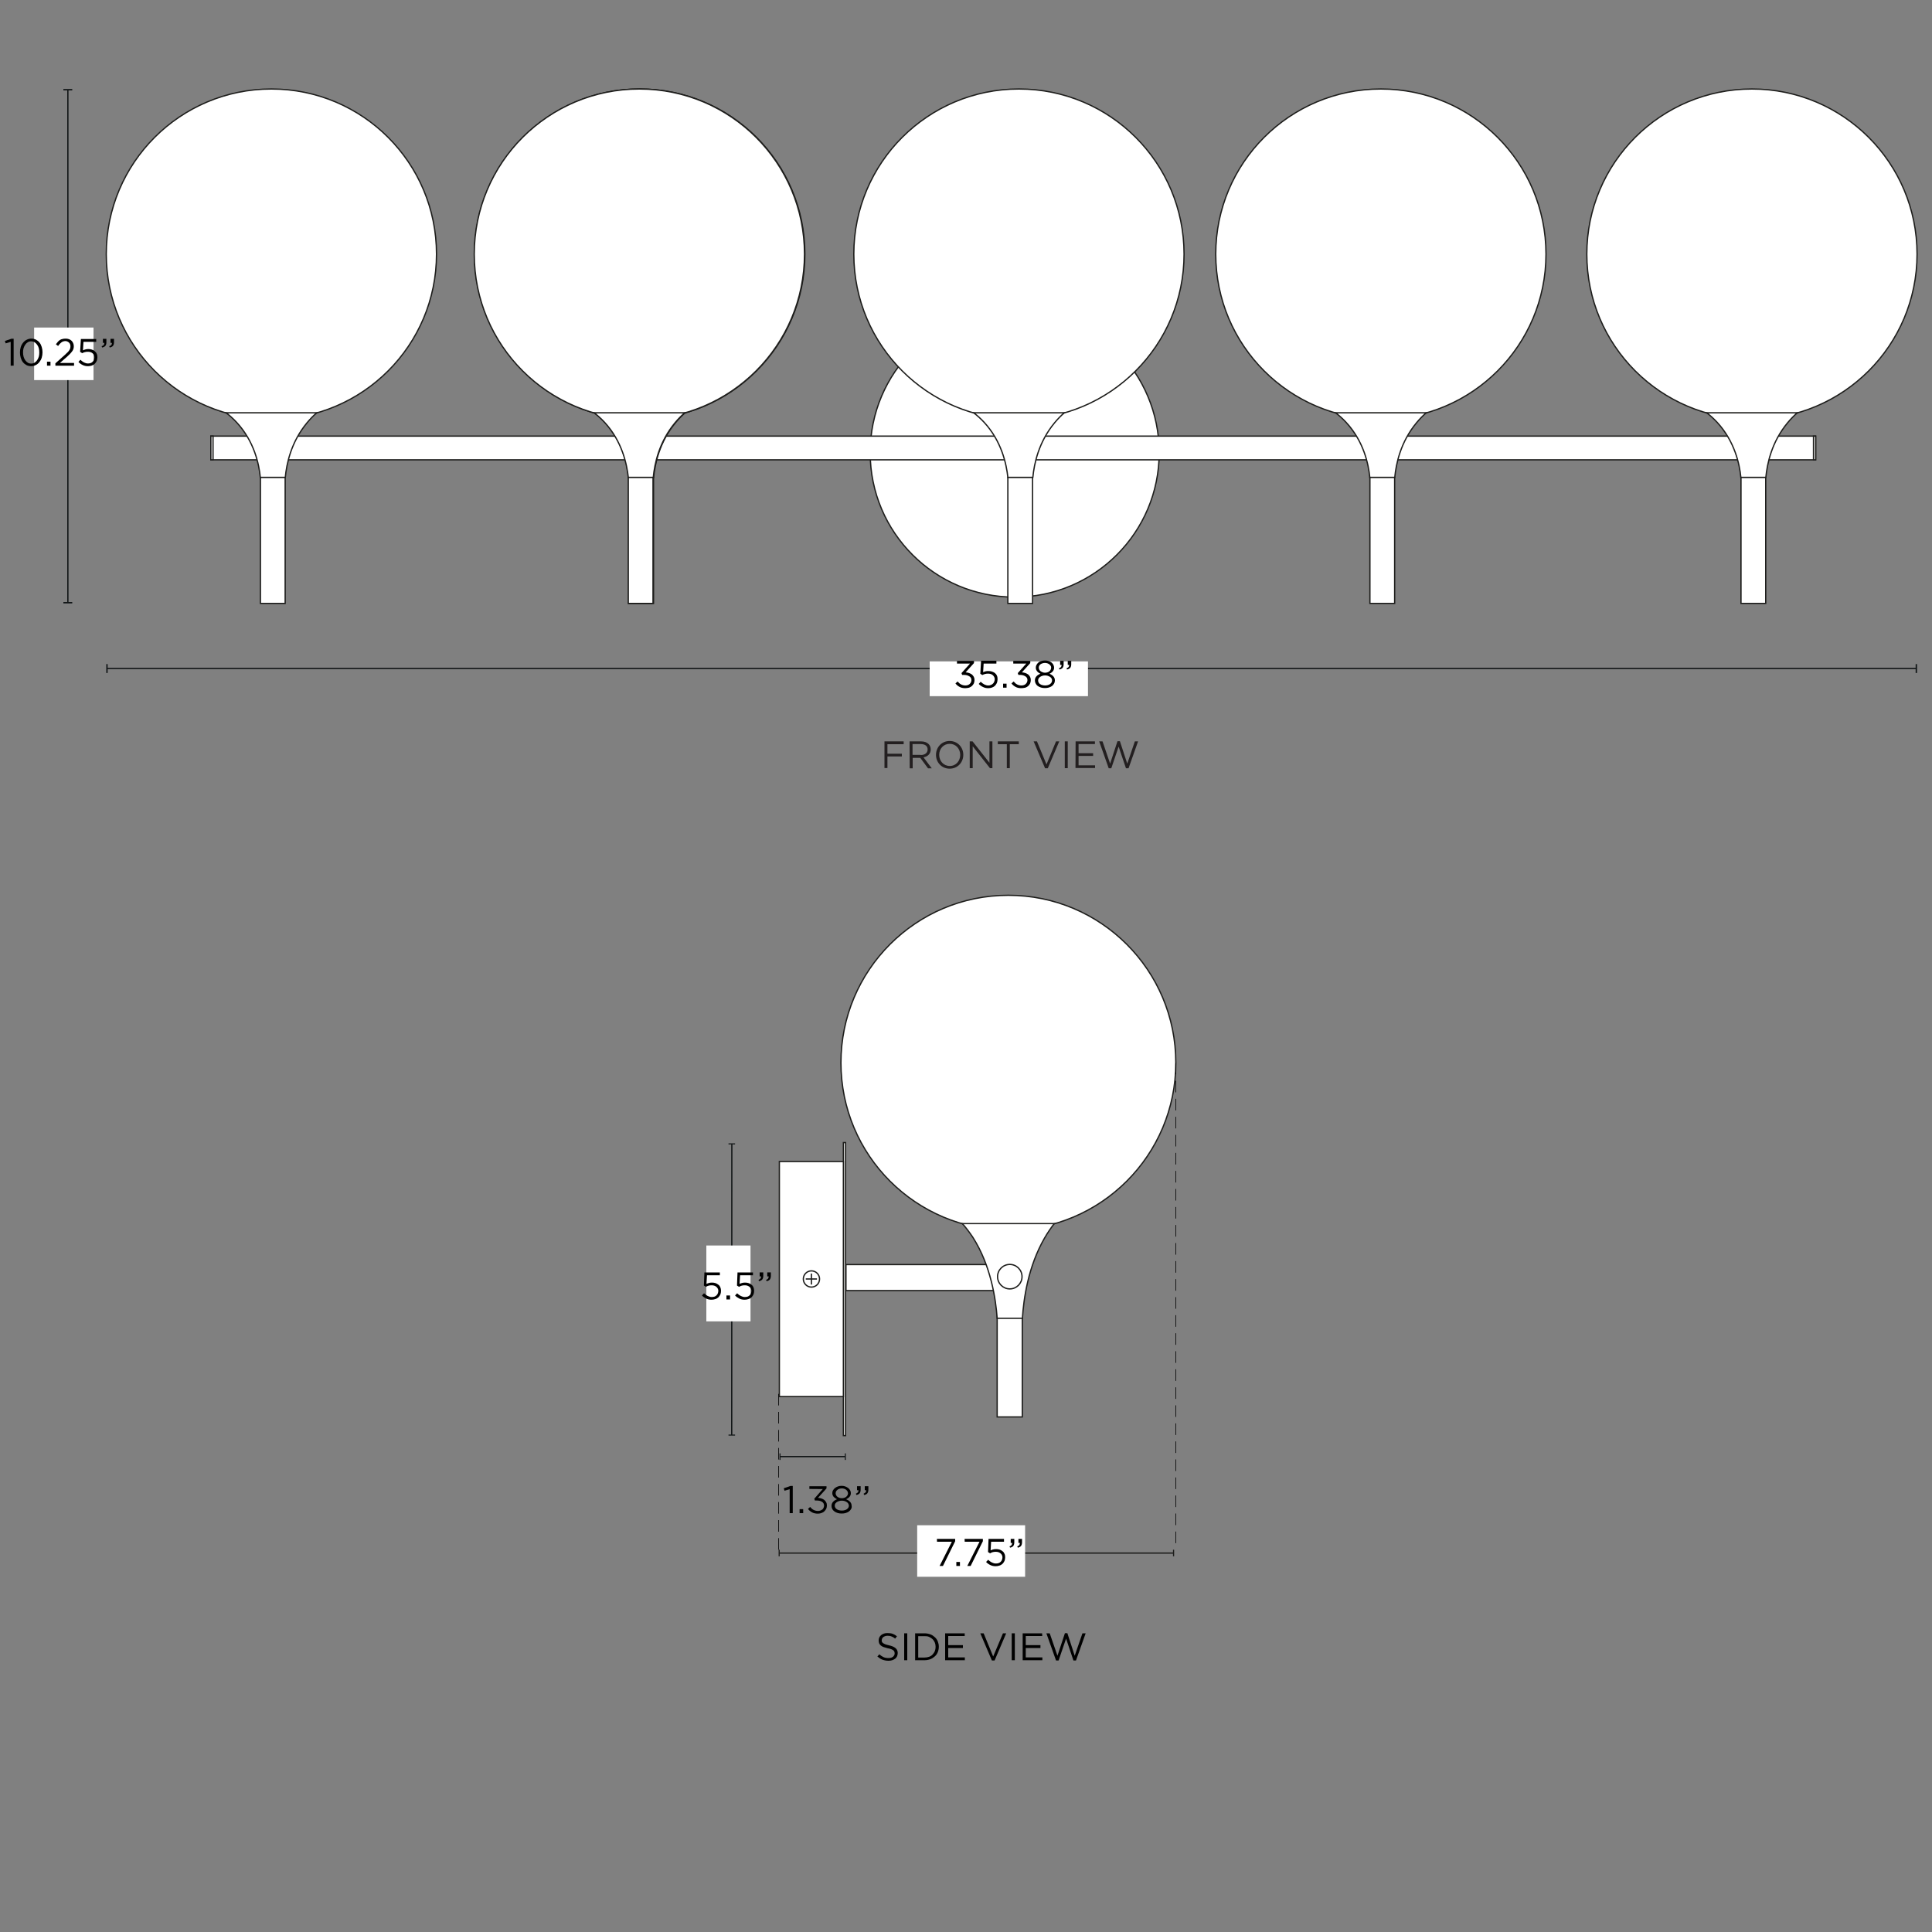 <svg xml:space="preserve" style="enable-background:new 0 0 1500 1500;" viewBox="0 0 1500 1500" height="1500px" width="1500px" y="0px" x="0px" xmlns:xlink="http://www.w3.org/1999/xlink" xmlns="http://www.w3.org/2000/svg" id="Capa_1" version="1.1">
<rect x="0" y="0" width="1500" height="1500" fill="#808080" stroke="none"/>
<style type="text/css">
	.st0{fill:#FFFFFF;stroke:#1D1D1B;stroke-miterlimit:10;}
	.st1{fill:none;stroke:#121617;stroke-miterlimit:10;}
	.st2{fill:#121617;}
	.st3{fill:#FFFFFF;}
	.st4{fill:none;}
	.st5{fill:#231F20;}
	.st6{fill:none;stroke:#1D1D1B;stroke-miterlimit:10;}
	.st7{fill:#1D1D1B;}
	.st8{fill:none;stroke:#000000;stroke-width:0.5;stroke-miterlimit:10;stroke-dasharray:9,5;}
</style>
<g>
	<circle r="112.2" cy="351.4" cx="787.8" class="st0"></circle>
	<g>
		<g>
			<rect height="18.4" width="1245.9" class="st0" y="338.6" x="163.7"></rect>
			<g>
				<rect height="18.4" width="1.7" class="st0" y="338.6" x="1408"></rect>
				<rect height="18.4" width="1.7" class="st0" y="338.6" x="163.7"></rect>
			</g>
		</g>
		<g>
			<circle r="128.2" cy="197.3" cx="1360.2" class="st0"></circle>
			<path d="M1351.6,370.6h19.4c1-10.4,4.4-27.4,17-42.5c2.4-2.9,4.9-5.4,7.4-7.6h-70.3c2.7,2.1,5.4,4.5,8.1,7.4
				C1346.9,342.8,1350.6,360.5,1351.6,370.6L1351.6,370.6z" class="st0"></path>
			<rect height="97.8" width="19.2" class="st0" y="370.7" x="1351.7"></rect>
		</g>
		<g>
			<circle r="128.2" cy="197.3" cx="1072.1" class="st0"></circle>
			<path d="M1063.5,370.6h19.4c1-10.4,4.4-27.4,17-42.5c2.4-2.9,4.9-5.4,7.4-7.6H1037c2.7,2.1,5.4,4.5,8.1,7.4
				C1058.9,342.8,1062.5,360.5,1063.5,370.6L1063.5,370.6z" class="st0"></path>
			<rect height="97.8" width="19.2" class="st0" y="370.7" x="1063.6"></rect>
		</g>
		<g>
			<circle r="128.2" cy="197.3" cx="791.1" class="st0"></circle>
			<path d="M782.5,370.6h19.4c1-10.4,4.4-27.4,17-42.5c2.4-2.9,4.9-5.4,7.4-7.6h-70.3c2.7,2.1,5.4,4.5,8.1,7.4
				C777.8,342.8,781.4,360.5,782.5,370.6L782.5,370.6z" class="st0"></path>
			<rect height="97.8" width="19.2" class="st0" y="370.7" x="782.5"></rect>
		</g>
		<g>
			<circle r="128.2" cy="197.3" cx="496.7" class="st0"></circle>
			<path d="M488.1,370.6h19.4c1-10.4,4.4-27.4,17-42.5c2.4-2.9,4.9-5.4,7.4-7.6h-70.3c2.7,2.1,5.4,4.5,8.1,7.4
				C483.5,342.8,487.1,360.5,488.1,370.6L488.1,370.6z" class="st0"></path>
			<rect height="97.8" width="19.2" class="st0" y="370.7" x="488.2"></rect>
		</g>
		<g>
			<circle r="128.2" cy="197.3" cx="210.7" class="st0"></circle>
			<path d="M202.1,370.6h19.4c1-10.4,4.4-27.4,17-42.5c2.4-2.9,4.9-5.4,7.4-7.6h-70.3c2.7,2.1,5.4,4.5,8.1,7.4
				C197.5,342.8,201.1,360.5,202.1,370.6L202.1,370.6z" class="st0"></path>
			<rect height="97.8" width="19.2" class="st0" y="370.7" x="202.2"></rect>
		</g>
	</g>
	<circle r="128.2" cy="197.3" cx="496.4" class="st0"></circle>
	<path d="M487.8,370.6h19.4c1-10.4,4.4-27.4,17-42.5c2.4-2.9,4.9-5.4,7.4-7.6h-70.3c2.7,2.1,5.4,4.5,8.1,7.4
		C483.1,342.8,486.7,360.5,487.8,370.6L487.8,370.6z" class="st0"></path>
	<rect height="97.8" width="19.2" class="st0" y="370.7" x="487.8"></rect>
</g>
<g>
	<line y2="69.6" x2="52.7" y1="467.9" x1="52.7" class="st1"></line>
	<rect height="1.1" width="6.9" class="st2" y="467.4" x="49.2"></rect>
	<rect height="1.1" width="6.9" class="st2" y="69.1" x="49.2"></rect>
</g>
<rect height="40.8" width="46.1" class="st3" y="254.3" x="26.5"></rect>
<g>
	<path d="M8.9,263h1.7v20.9H8.3v-18.5l-3.9,1.2l-0.6-1.9L8.9,263L8.9,263z"></path>
	<path d="M32.4,277.7c-0.4,1.3-1,2.4-1.8,3.4s-1.7,1.8-2.8,2.3c-1.1,0.6-2.3,0.9-3.6,0.9c-1.3,0-2.6-0.3-3.6-0.8
		c-1.1-0.6-2-1.3-2.8-2.3c-0.8-1-1.3-2.1-1.7-3.4c-0.4-1.3-0.6-2.7-0.6-4.1c0-1.5,0.2-2.9,0.6-4.2c0.4-1.3,1-2.4,1.8-3.4
		c0.8-1,1.7-1.8,2.8-2.3c1.1-0.6,2.3-0.9,3.6-0.9c1.3,0,2.5,0.3,3.6,0.8c1.1,0.6,2,1.3,2.8,2.3c0.8,1,1.3,2.1,1.7,3.4
		c0.4,1.3,0.6,2.7,0.6,4.1S32.8,276.4,32.4,277.7L32.4,277.7z M30.1,270.3c-0.3-1-0.7-1.9-1.3-2.7c-0.6-0.8-1.2-1.4-2-1.9
		s-1.7-0.7-2.6-0.7c-1,0-1.8,0.2-2.6,0.7c-0.8,0.5-1.4,1.1-2,1.9c-0.5,0.8-1,1.7-1.3,2.7c-0.3,1-0.4,2.1-0.4,3.3s0.1,2.2,0.4,3.3
		c0.3,1,0.7,2,1.3,2.8c0.6,0.8,1.2,1.4,2,1.9c0.8,0.5,1.7,0.7,2.6,0.7s1.8-0.2,2.6-0.7c0.8-0.5,1.4-1.1,2-1.9c0.5-0.8,1-1.7,1.3-2.7
		c0.3-1,0.4-2.1,0.4-3.3S30.4,271.4,30.1,270.3L30.1,270.3z"></path>
	<path d="M36.5,283.9v-3.1h2.7v3.1H36.5z"></path>
	<path d="M47.6,265.9c-0.8,0.6-1.7,1.5-2.5,2.7l-1.7-1.3c0.5-0.7,1-1.3,1.5-1.9c0.5-0.6,1-1,1.6-1.4c0.6-0.4,1.2-0.7,2-0.8
		c0.7-0.2,1.5-0.3,2.4-0.3c0.9,0,1.8,0.1,2.6,0.4c0.8,0.3,1.5,0.7,2,1.2s1,1.1,1.3,1.9c0.3,0.7,0.5,1.5,0.5,2.4
		c0,0.8-0.1,1.5-0.3,2.1c-0.2,0.6-0.5,1.3-1,1.9s-1,1.3-1.6,1.9c-0.7,0.7-1.4,1.4-2.3,2.2l-5.6,4.9h11v2.1H43v-1.8l7.5-6.7
		c0.8-0.7,1.5-1.4,2-1.9c0.6-0.6,1-1.1,1.3-1.6c0.3-0.5,0.6-1,0.7-1.5c0.1-0.5,0.2-1,0.2-1.5c0-0.6-0.1-1.2-0.3-1.7
		c-0.2-0.5-0.5-0.9-0.9-1.3c-0.4-0.3-0.8-0.6-1.3-0.8c-0.5-0.2-1-0.3-1.6-0.3C49.5,264.9,48.4,265.2,47.6,265.9L47.6,265.9z"></path>
	<path d="M62.8,263.2h11.9v2.2h-9.9l-0.4,6.6c0.6-0.3,1.2-0.5,1.9-0.7c0.6-0.2,1.4-0.3,2.2-0.3c1,0,1.9,0.1,2.8,0.4
		c0.9,0.3,1.6,0.7,2.3,1.3s1.2,1.2,1.5,2c0.4,0.8,0.5,1.7,0.5,2.7c0,1-0.2,2-0.5,2.8c-0.4,0.8-0.9,1.6-1.5,2.2
		c-0.6,0.6-1.4,1.1-2.3,1.4c-0.9,0.3-1.9,0.5-3,0.5c-1.5,0-2.9-0.3-4.1-0.9c-1.3-0.6-2.4-1.4-3.3-2.4l1.5-1.7
		c0.9,0.9,1.9,1.6,2.8,2.1c1,0.5,2,0.8,3.1,0.8c0.7,0,1.4-0.1,2-0.3c0.6-0.2,1.2-0.6,1.6-1s0.8-0.9,1-1.5c0.2-0.6,0.4-1.2,0.4-1.9
		c0-0.7-0.1-1.3-0.4-1.8c-0.2-0.5-0.6-1-1-1.4c-0.5-0.4-1-0.7-1.6-0.9c-0.6-0.2-1.3-0.3-2.1-0.3c-0.9,0-1.7,0.1-2.4,0.3
		c-0.7,0.2-1.4,0.5-2,0.8l-1.6-1L62.8,263.2L62.8,263.2z"></path>
	<path d="M80.6,267.8c0.3-0.4,0.4-0.9,0.4-1.6h-1.1v-3.1h2.7v2.7c0,1.2-0.3,2.1-0.8,2.7c-0.5,0.6-1.4,1.1-2.5,1.3l-0.4-1
		C79.7,268.6,80.2,268.3,80.6,267.8L80.6,267.8z M86.5,267.8c0.3-0.4,0.4-0.9,0.4-1.6h-1.1v-3.1h2.7v2.7c0,1.2-0.3,2.1-0.8,2.7
		c-0.5,0.6-1.4,1.1-2.5,1.3l-0.4-1C85.6,268.6,86.1,268.3,86.5,267.8L86.5,267.8z"></path>
</g>
<g>
	<g>
		<line y2="519" x2="1487.8" y1="519" x1="83.1" class="st1"></line>
		<rect height="6.9" width="1.1" class="st2" y="515.6" x="82.5"></rect>
		<rect height="6.9" width="1.1" class="st2" y="515.6" x="1487.3"></rect>
	</g>
</g>
<g>
	<path d="M686.7,575.6h14.9v2.2h-12.6v7.4h11.2v2.1h-11.2v9h-2.3V575.6z" class="st5"></path>
	<path d="M706.2,575.6h8.9c2.6,0,4.6,0.8,5.9,2.1c1,1,1.6,2.5,1.6,4.1v0.1c0,3.4-2.4,5.5-5.6,6.1l6.4,8.5h-2.9l-6-8.1
		h-5.9v8.1h-2.3L706.2,575.6L706.2,575.6z M714.9,586.2c3.1,0,5.3-1.6,5.3-4.3v-0.1c0-2.6-2-4.1-5.3-4.1h-6.4v8.4H714.9z" class="st5"></path>
	<path d="M726.7,586.1L726.7,586.1c0-5.8,4.3-10.8,10.6-10.8s10.6,5,10.6,10.7v0.1c0,5.7-4.3,10.7-10.6,10.7
		C731,596.8,726.7,591.8,726.7,586.1z M745.5,586.1L745.5,586.1c0-4.8-3.4-8.6-8.2-8.6c-4.7,0-8.1,3.8-8.1,8.5v0.1
		c0,4.7,3.4,8.6,8.2,8.6S745.5,590.8,745.5,586.1z" class="st5"></path>
	<path d="M752.9,575.6h2.2l13.1,16.6v-16.6h2.3v20.8h-1.9l-13.4-17v17h-2.3V575.6z" class="st5"></path>
	<path d="M781.7,577.8h-7v-2.2h16.3v2.2h-7v18.6h-2.3V577.8z" class="st5"></path>
	<path d="M802.5,575.6h2.6l7.4,17.9l7.4-17.9h2.5l-8.9,20.9h-2.1L802.5,575.6L802.5,575.6z" class="st5"></path>
	<path d="M826.7,575.6h2.3v20.8h-2.3V575.6z" class="st5"></path>
	<path d="M835.1,575.6h15v2.1h-12.7v7.1h11.3v2.1h-11.3v7.3h12.8v2.1h-15.2L835.1,575.6L835.1,575.6z" class="st5"></path>
	<path d="M853.4,575.6h2.6l5.9,17.3l5.7-17.4h1.9l5.7,17.4l5.9-17.3h2.5l-7.4,20.9h-2l-5.7-16.8l-5.7,16.8h-2
		L853.4,575.6L853.4,575.6z" class="st5"></path>
</g>
<rect height="27" width="122.9" class="st3" y="513.5" x="721.8"></rect>
<g>
	<path d="M749.5,534.3c-1.7,0-3.3-0.3-4.5-1c-1.3-0.7-2.4-1.6-3.2-2.7l1.7-1.5c0.8,1,1.7,1.8,2.7,2.3c1,0.5,2.1,0.8,3.4,0.8
		c0.6,0,1.2-0.1,1.8-0.3s1-0.5,1.4-0.8c0.4-0.4,0.7-0.8,1-1.3c0.2-0.5,0.4-1,0.4-1.7V528c0-0.7-0.1-1.2-0.4-1.7
		c-0.3-0.5-0.7-0.9-1.2-1.2c-0.5-0.3-1.1-0.6-1.8-0.8c-0.7-0.2-1.5-0.3-2.3-0.3H747l-0.5-1.4l6.6-7.4h-10.1v-2.1h13.2v1.7l-6.5,7.2
		c0.9,0.1,1.8,0.2,2.6,0.5c0.8,0.3,1.5,0.6,2.2,1.1c0.6,0.5,1.1,1.1,1.5,1.8c0.4,0.7,0.6,1.5,0.6,2.5v0.1c0,0.9-0.2,1.8-0.5,2.6
		c-0.4,0.8-0.9,1.4-1.5,2c-0.6,0.5-1.3,1-2.2,1.3C751.4,534.1,750.5,534.3,749.5,534.3z"></path>
	<path d="M767.3,534.3c-1.5,0-2.9-0.3-4.1-0.9c-1.3-0.6-2.4-1.4-3.3-2.4l1.5-1.7c0.9,0.9,1.9,1.6,2.8,2.1c1,0.5,2,0.8,3.1,0.8
		c0.7,0,1.4-0.1,2-0.4c0.6-0.2,1.2-0.6,1.6-1c0.4-0.4,0.8-0.9,1-1.5c0.2-0.6,0.4-1.2,0.4-1.8v-0.1c0-0.7-0.1-1.2-0.4-1.8
		c-0.3-0.5-0.6-1-1.1-1.4c-0.5-0.4-1-0.7-1.6-0.9c-0.6-0.2-1.3-0.3-2.1-0.3c-0.9,0-1.7,0.1-2.4,0.3c-0.7,0.2-1.4,0.5-2,0.8l-1.6-1
		l0.6-10.1h11.9v2.2h-9.9l-0.4,6.7c0.6-0.3,1.2-0.5,1.9-0.7s1.4-0.2,2.2-0.2c1,0,1.9,0.1,2.8,0.4c0.9,0.3,1.6,0.7,2.3,1.2
		c0.6,0.5,1.2,1.2,1.5,2c0.4,0.8,0.5,1.7,0.5,2.7v0.1c0,1-0.2,1.9-0.5,2.8c-0.4,0.8-0.9,1.6-1.5,2.2c-0.6,0.6-1.4,1.1-2.3,1.4
		C769.4,534.1,768.4,534.3,767.3,534.3z"></path>
	<path d="M778.8,530.8h2.7v3.1h-2.7V530.8z"></path>
	<path d="M793,534.3c-1.7,0-3.3-0.3-4.5-1c-1.3-0.7-2.4-1.6-3.2-2.7l1.7-1.5c0.8,1,1.7,1.8,2.7,2.3c1,0.5,2.1,0.8,3.4,0.8
		c0.6,0,1.2-0.1,1.8-0.3c0.6-0.2,1-0.5,1.4-0.8c0.4-0.4,0.7-0.8,1-1.3c0.2-0.5,0.4-1,0.4-1.7V528c0-0.7-0.1-1.2-0.4-1.7
		c-0.3-0.5-0.7-0.9-1.2-1.2c-0.5-0.3-1.1-0.6-1.8-0.8c-0.7-0.2-1.5-0.3-2.3-0.3h-1.3l-0.5-1.4l6.6-7.4h-10.1v-2.1h13.2v1.7l-6.5,7.2
		c0.9,0.1,1.8,0.2,2.6,0.5c0.8,0.3,1.5,0.6,2.2,1.1c0.6,0.5,1.1,1.1,1.5,1.8c0.4,0.7,0.6,1.5,0.6,2.5v0.1c0,0.9-0.2,1.8-0.5,2.6
		c-0.4,0.8-0.9,1.4-1.5,2c-0.6,0.5-1.3,1-2.2,1.3C794.9,534.1,794,534.3,793,534.3z"></path>
	<path d="M811.3,534.2c-1.1,0-2.1-0.1-3.1-0.4c-0.9-0.3-1.8-0.7-2.5-1.2c-0.7-0.5-1.2-1.1-1.6-1.9c-0.4-0.7-0.6-1.5-0.6-2.4v-0.1
		c0-1.2,0.4-2.3,1.2-3.1c0.8-0.9,1.8-1.5,3.1-2c-0.5-0.2-0.9-0.5-1.4-0.8c-0.4-0.3-0.8-0.7-1.1-1c-0.3-0.4-0.6-0.8-0.8-1.3
		c-0.2-0.5-0.3-1-0.3-1.6v-0.1c0-0.8,0.2-1.5,0.6-2.2c0.4-0.7,0.9-1.3,1.5-1.8c0.6-0.5,1.4-0.9,2.3-1.1c0.9-0.3,1.8-0.4,2.7-0.4
		c0.9,0,1.9,0.1,2.7,0.4c0.9,0.3,1.6,0.6,2.3,1.1c0.6,0.5,1.2,1.1,1.5,1.8c0.4,0.7,0.6,1.4,0.6,2.2v0.1c0,0.6-0.1,1.1-0.3,1.6
		c-0.2,0.5-0.4,0.9-0.8,1.3c-0.3,0.4-0.7,0.7-1.1,1c-0.4,0.3-0.9,0.6-1.4,0.8c1.2,0.5,2.2,1.1,3,2c0.8,0.9,1.2,1.9,1.2,3.1v0.1
		c0,0.9-0.2,1.7-0.6,2.4c-0.4,0.7-0.9,1.3-1.6,1.9c-0.7,0.5-1.5,0.9-2.5,1.2C813.4,534.1,812.4,534.2,811.3,534.2z M811.3,532.2
		c0.9,0,1.6-0.1,2.3-0.3c0.7-0.2,1.2-0.5,1.7-0.8c0.5-0.4,0.8-0.8,1.1-1.2c0.2-0.5,0.4-1,0.4-1.5v-0.1c0-0.6-0.1-1.1-0.4-1.6
		c-0.3-0.5-0.7-0.9-1.2-1.2c-0.5-0.3-1.1-0.6-1.7-0.8c-0.7-0.2-1.4-0.3-2.1-0.3c-0.8,0-1.5,0.1-2.1,0.3c-0.7,0.2-1.2,0.5-1.7,0.8
		c-0.5,0.3-0.9,0.8-1.2,1.2c-0.3,0.5-0.4,1-0.4,1.6v0.1c0,0.5,0.1,1,0.4,1.5c0.2,0.5,0.6,0.9,1.1,1.2c0.5,0.4,1,0.6,1.7,0.8
		C809.7,532,810.4,532.2,811.3,532.2z M811.3,522.3c0.7,0,1.3-0.1,1.9-0.3c0.6-0.2,1.1-0.4,1.5-0.8c0.4-0.3,0.8-0.7,1-1.2
		c0.2-0.5,0.4-1,0.4-1.6v-0.1c0-0.5-0.1-1-0.4-1.4c-0.2-0.4-0.6-0.8-1-1.1c-0.4-0.3-0.9-0.6-1.5-0.8s-1.2-0.3-1.9-0.3
		c-0.7,0-1.3,0.1-1.9,0.3s-1.1,0.4-1.5,0.7c-0.4,0.3-0.8,0.7-1,1.1c-0.2,0.4-0.4,0.9-0.4,1.4v0.1c0,0.6,0.1,1.1,0.4,1.6
		c0.2,0.5,0.6,0.9,1,1.2c0.4,0.3,0.9,0.6,1.5,0.8C810,522.2,810.7,522.3,811.3,522.3z"></path>
	<path d="M822.2,518.8c0.8-0.3,1.3-0.6,1.6-1c0.3-0.4,0.4-0.9,0.4-1.6h-1.1v-3.1h2.7v2.7c0,1.2-0.3,2.1-0.8,2.7
		c-0.5,0.6-1.4,1.1-2.5,1.3L822.2,518.8z M828.1,518.8c0.8-0.3,1.3-0.6,1.6-1c0.3-0.4,0.4-0.9,0.4-1.6H829v-3.1h2.7v2.7
		c0,1.2-0.3,2.1-0.8,2.7c-0.5,0.6-1.4,1.1-2.5,1.3L828.1,518.8z"></path>
</g>
<polyline points="793.7,981.8 793.7,974.7 774.2,974.7 774.2,981.8 656.8,981.8 656.8,1002 774.2,1002 774.2,1100.1 
	793.7,1100.1 793.7,1002" class="st0"></polyline>
<circle r="130" cy="825.1" cx="782.9" class="st0"></circle>
<path d="M774.2,1023.5h19.6c1-15.3,4.4-40.1,17.2-62.3c2.4-4.2,5-7.9,7.5-11.2h-71.3c2.7,3.1,5.5,6.7,8.2,10.8
	C769.4,982.8,773.1,1008.7,774.2,1023.5L774.2,1023.5z" class="st0"></path>
<rect height="227.5" width="1.7" class="st0" y="887.1" x="654.8"></rect>
<rect height="182.5" width="49.7" class="st0" y="901.8" x="605.1"></rect>
<g>
	<circle r="6.3" cy="993" cx="630" class="st6"></circle>
	<line y2="997.3" x2="630" y1="988.8" x1="630" class="st6"></line>
	<line y2="993" x2="634.3" y1="993" x1="625.6" class="st6"></line>
</g>
<g>
	<path d="M613.7,1153.7h1.8v21.1h-2.4v-18.6l-4,1.2l-0.6-1.9L613.7,1153.7L613.7,1153.7z"></path>
	<path d="M620.8,1174.8v-3.1h2.8v3.1H620.8z"></path>
	<path d="M628.4,1156v-2.1h13.3v1.7l-6.6,7.3c0.9,0.1,1.8,0.2,2.6,0.5c0.8,0.3,1.6,0.6,2.2,1.1c0.6,0.5,1.1,1.1,1.5,1.8
		s0.6,1.6,0.6,2.5c0,1-0.2,1.8-0.5,2.6c-0.4,0.8-0.9,1.4-1.5,2c-0.6,0.6-1.4,1-2.2,1.3c-0.8,0.3-1.8,0.5-2.7,0.5
		c-1.8,0-3.3-0.3-4.6-1c-1.3-0.7-2.4-1.6-3.2-2.7l1.7-1.5c0.8,1,1.7,1.8,2.7,2.3c1,0.5,2.1,0.8,3.4,0.8c0.6,0,1.2-0.1,1.8-0.3
		c0.6-0.2,1-0.5,1.5-0.8s0.7-0.8,1-1.3c0.2-0.5,0.4-1.1,0.4-1.7c0-1.3-0.5-2.3-1.6-3c-1.1-0.7-2.5-1-4.2-1h-1.3l-0.5-1.4l6.6-7.5
		L628.4,1156L628.4,1156z"></path>
	<path d="M660.8,1171.6c-0.4,0.7-1,1.4-1.7,1.9c-0.7,0.5-1.5,0.9-2.5,1.2s-2,0.4-3.1,0.4c-1.1,0-2.1-0.1-3.1-0.4
		c-1-0.3-1.8-0.7-2.5-1.2c-0.7-0.5-1.3-1.1-1.7-1.9c-0.4-0.7-0.6-1.5-0.6-2.4c0-1.3,0.4-2.3,1.2-3.2c0.8-0.9,1.8-1.5,3.1-2
		c-0.5-0.2-0.9-0.5-1.4-0.8c-0.4-0.3-0.8-0.7-1.2-1c-0.3-0.4-0.6-0.8-0.8-1.3c-0.2-0.5-0.3-1.1-0.3-1.7c0-0.8,0.2-1.6,0.6-2.2
		c0.4-0.7,0.9-1.3,1.6-1.8c0.7-0.5,1.4-0.9,2.3-1.2s1.8-0.4,2.7-0.4c1,0,1.9,0.1,2.7,0.4s1.6,0.7,2.3,1.2c0.7,0.5,1.2,1.1,1.6,1.8
		c0.4,0.7,0.6,1.4,0.6,2.2c0,0.6-0.1,1.2-0.3,1.7c-0.2,0.5-0.4,0.9-0.8,1.3c-0.3,0.4-0.7,0.7-1.2,1c-0.4,0.3-0.9,0.6-1.4,0.8
		c1.2,0.5,2.3,1.1,3.1,2c0.8,0.9,1.2,1.9,1.2,3.2C661.4,1170,661.2,1170.8,660.8,1171.6L660.8,1171.6z M658.6,1167.4
		c-0.3-0.5-0.7-0.9-1.2-1.2c-0.5-0.4-1.1-0.6-1.7-0.8c-0.7-0.2-1.4-0.3-2.1-0.3s-1.5,0.1-2.1,0.3c-0.7,0.2-1.2,0.5-1.8,0.8
		c-0.5,0.4-0.9,0.8-1.2,1.2c-0.3,0.5-0.4,1-0.4,1.6c0,0.5,0.1,1,0.4,1.5c0.2,0.5,0.6,0.9,1.1,1.2c0.5,0.4,1,0.6,1.7,0.8
		c0.7,0.2,1.5,0.3,2.3,0.3c0.9,0,1.6-0.1,2.3-0.3c0.7-0.2,1.2-0.5,1.7-0.8c0.5-0.4,0.8-0.8,1.1-1.2c0.2-0.5,0.4-1,0.4-1.5
		C659,1168.5,658.9,1167.9,658.6,1167.4L658.6,1167.4z M658,1157.9c-0.2-0.4-0.6-0.8-1-1.2c-0.4-0.3-0.9-0.6-1.5-0.8
		c-0.6-0.2-1.2-0.3-1.9-0.3s-1.3,0.1-1.9,0.3c-0.6,0.2-1.1,0.4-1.5,0.8c-0.4,0.3-0.8,0.7-1,1.1c-0.2,0.4-0.4,0.9-0.4,1.5
		c0,0.6,0.1,1.1,0.4,1.6c0.2,0.5,0.6,0.9,1,1.2c0.4,0.3,0.9,0.6,1.5,0.8c0.6,0.2,1.2,0.3,1.9,0.3c0.7,0,1.3-0.1,1.9-0.3
		c0.6-0.2,1.1-0.4,1.5-0.8s0.8-0.7,1-1.2c0.2-0.5,0.4-1,0.4-1.6C658.3,1158.8,658.2,1158.3,658,1157.9L658,1157.9z"></path>
	<path d="M666.1,1158.6c0.3-0.4,0.4-0.9,0.4-1.6h-1.1v-3.1h2.8v2.7c0,1.2-0.3,2.1-0.8,2.8c-0.5,0.6-1.4,1.1-2.5,1.3l-0.4-1
		C665.3,1159.3,665.8,1159,666.1,1158.6L666.1,1158.6z M672.1,1158.6c0.3-0.4,0.4-0.9,0.4-1.6h-1.1v-3.1h2.8v2.7
		c0,1.2-0.3,2.1-0.8,2.8s-1.4,1.1-2.5,1.3l-0.4-1C671.2,1159.3,671.8,1159,672.1,1158.6L672.1,1158.6z"></path>
</g>
<g>
	<g>
		<line y2="1130.9" x2="656.3" y1="1130.9" x1="605.6" class="st1"></line>
		<rect height="5.1" width="0.8" class="st2" y="1128.4" x="605.2"></rect>
		<rect height="5.1" width="0.8" class="st2" y="1128.4" x="655.9"></rect>
	</g>
</g>
<g>
	<line y2="888.1" x2="568.2" y1="1114.2" x1="568.1" class="st1"></line>
	<rect height="0.8" width="5.1" class="st2" y="1113.8" x="565.6"></rect>
	<rect height="0.8" width="5.1" class="st2" y="887.7" x="565.6"></rect>
</g>
<rect height="58.9" width="34.3" class="st3" y="967" x="548.4"></rect>
<g>
	<path d="M546.9,987.9h12v2.2h-10l-0.4,6.7c0.6-0.3,1.2-0.5,1.9-0.7c0.6-0.2,1.4-0.3,2.3-0.3c1,0,2,0.1,2.8,0.4s1.6,0.7,2.3,1.3
		c0.7,0.5,1.2,1.2,1.5,2s0.5,1.7,0.5,2.7s-0.2,2-0.5,2.8c-0.4,0.8-0.9,1.6-1.5,2.2c-0.7,0.6-1.4,1.1-2.4,1.4c-0.9,0.3-1.9,0.5-3,0.5
		c-1.5,0-2.9-0.3-4.1-0.9c-1.3-0.6-2.4-1.4-3.3-2.4l1.6-1.7c0.9,0.9,1.9,1.6,2.9,2.1c1,0.5,2,0.8,3.1,0.8c0.7,0,1.4-0.1,2.1-0.3
		c0.6-0.2,1.2-0.6,1.6-1c0.4-0.4,0.8-0.9,1-1.5c0.2-0.6,0.4-1.2,0.4-1.9c0-0.7-0.1-1.3-0.4-1.8s-0.6-1-1.1-1.4
		c-0.5-0.4-1-0.7-1.6-0.9c-0.6-0.2-1.3-0.3-2.1-0.3c-0.9,0-1.7,0.1-2.4,0.3s-1.4,0.5-2,0.9l-1.6-1L546.9,987.9L546.9,987.9z"></path>
	<path d="M564,1008.9v-3.1h2.8v3.1H564z"></path>
	<path d="M572.6,987.9h12v2.2h-10l-0.4,6.7c0.6-0.3,1.2-0.5,1.9-0.7c0.6-0.2,1.4-0.3,2.3-0.3c1,0,2,0.1,2.8,0.4
		c0.9,0.3,1.6,0.7,2.3,1.3c0.7,0.5,1.2,1.2,1.5,2s0.5,1.7,0.5,2.7s-0.2,2-0.5,2.8c-0.4,0.8-0.9,1.6-1.5,2.2
		c-0.7,0.6-1.4,1.1-2.4,1.4c-0.9,0.3-1.9,0.5-3,0.5c-1.5,0-2.9-0.3-4.1-0.9s-2.4-1.4-3.3-2.4l1.6-1.7c0.9,0.9,1.9,1.6,2.9,2.1
		c1,0.5,2,0.8,3.1,0.8c0.7,0,1.4-0.1,2.1-0.3c0.6-0.2,1.2-0.6,1.6-1c0.4-0.4,0.8-0.9,1-1.5c0.2-0.6,0.4-1.2,0.4-1.9
		c0-0.7-0.1-1.3-0.4-1.8c-0.2-0.5-0.6-1-1.1-1.4c-0.5-0.4-1-0.7-1.6-0.9c-0.6-0.2-1.3-0.3-2.1-0.3c-0.9,0-1.7,0.1-2.4,0.3
		s-1.4,0.5-2,0.9l-1.6-1L572.6,987.9L572.6,987.9z"></path>
	<path d="M590.5,992.6c0.3-0.4,0.4-0.9,0.4-1.6h-1.1v-3.1h2.8v2.7c0,1.2-0.3,2.1-0.8,2.8c-0.5,0.6-1.4,1.1-2.5,1.3l-0.4-1
		C589.6,993.4,590.1,993.1,590.5,992.6L590.5,992.6z M596.4,992.6c0.3-0.4,0.4-0.9,0.4-1.6h-1.1v-3.1h2.8v2.7c0,1.2-0.3,2.1-0.8,2.8
		c-0.5,0.6-1.4,1.1-2.5,1.3l-0.4-1C595.6,993.4,596.1,993.1,596.4,992.6L596.4,992.6z"></path>
</g>
<g>
	<path d="M684.7,1274.6c0.2,0.4,0.4,0.8,0.9,1.1c0.4,0.3,1,0.6,1.7,0.9s1.7,0.5,2.8,0.8c2.3,0.5,4,1.2,5.2,2.2
		c1.1,0.9,1.7,2.2,1.7,3.8c0,0.9-0.2,1.7-0.5,2.5c-0.4,0.7-0.8,1.4-1.5,1.9s-1.4,0.9-2.3,1.2c-0.9,0.3-1.8,0.4-2.9,0.4
		c-1.7,0-3.2-0.3-4.6-0.8c-1.4-0.5-2.7-1.4-4-2.5l1.5-1.7c1.1,1,2.2,1.7,3.3,2.2c1.1,0.5,2.4,0.7,3.9,0.7c1.5,0,2.5-0.3,3.4-1
		c0.8-0.7,1.3-1.5,1.3-2.6c0-0.5-0.1-0.9-0.2-1.3c-0.2-0.4-0.4-0.7-0.8-1.1c-0.4-0.3-1-0.6-1.7-0.9c-0.7-0.3-1.6-0.5-2.7-0.7
		c-1.2-0.3-2.2-0.6-3.1-0.9c-0.9-0.3-1.6-0.7-2.2-1.2s-1-1-1.3-1.7c-0.3-0.6-0.4-1.4-0.4-2.3c0-0.9,0.2-1.6,0.5-2.3
		c0.3-0.7,0.8-1.3,1.4-1.8c0.6-0.5,1.3-0.9,2.2-1.2c0.8-0.3,1.8-0.4,2.8-0.4c1.5,0,2.9,0.2,4,0.6c1.1,0.4,2.3,1.1,3.3,1.9l-1.4,1.8
		c-1-0.8-2-1.4-2.9-1.7c-1-0.4-2-0.5-3.1-0.5c-0.7,0-1.3,0.1-1.8,0.3c-0.5,0.2-1,0.4-1.4,0.7c-0.4,0.3-0.7,0.7-0.9,1.1
		c-0.2,0.4-0.3,0.9-0.3,1.3C684.5,1273.8,684.5,1274.2,684.7,1274.6L684.7,1274.6z"></path>
	<path d="M704.4,1268.1v20.9H702v-20.9H704.4z"></path>
	<path d="M728.1,1282.7c-0.5,1.3-1.3,2.4-2.3,3.3c-1,0.9-2.2,1.7-3.5,2.2c-1.4,0.5-2.9,0.8-4.5,0.8h-7.3v-20.9h7.3
		c1.6,0,3.1,0.3,4.5,0.8c1.4,0.5,2.5,1.3,3.5,2.2s1.8,2,2.3,3.3c0.5,1.3,0.8,2.6,0.8,4.1S728.6,1281.4,728.1,1282.7z M725.8,1275.3
		c-0.4-1-1-1.9-1.7-2.6c-0.7-0.7-1.7-1.3-2.7-1.8s-2.3-0.6-3.6-0.6h-4.9v16.6h4.9c1.3,0,2.5-0.2,3.6-0.6s2-1,2.7-1.8
		s1.3-1.6,1.7-2.6c0.4-1,0.6-2.1,0.6-3.3C726.4,1277.4,726.2,1276.3,725.8,1275.3z"></path>
	<path d="M749,1270.2h-12.8v7.1h11.4v2.2h-11.4v7.3h12.9v2.2h-15.3v-20.9H749L749,1270.2L749,1270.2z"></path>
	<path d="M778.7,1268.1h2.5l-9,21.1h-2.1l-9-21.1h2.6l7.4,18L778.7,1268.1L778.7,1268.1z"></path>
	<path d="M787.9,1268.1v20.9h-2.4v-20.9H787.9z"></path>
	<path d="M809.2,1270.2h-12.8v7.1h11.4v2.2h-11.4v7.3h12.9v2.2h-15.3v-20.9h15.1L809.2,1270.2L809.2,1270.2z"></path>
	<path d="M826.8,1268h1.9l5.7,17.5l6-17.4h2.5l-7.5,21.1h-2l-5.7-17l-5.8,17h-2l-7.5-21.1h2.6l6,17.4L826.8,1268L826.8,1268z"></path>
</g>
<g>
	<line y2="1205.8" x2="911.6" y1="1205.8" x1="604.5" class="st4"></line>
	<g>
		<line y2="1205.8" x2="911.1" y1="1205.8" x1="605" class="st6"></line>
		<rect height="5.1" width="0.9" class="st7" y="1203.2" x="604.5"></rect>
		<rect height="5.1" width="0.9" class="st7" y="1203.2" x="910.7"></rect>
	</g>
</g>
<rect height="40" width="83.8" class="st3" y="1184.2" x="712.1"></rect>
<g>
	<path d="M727.4,1194.8h14.2v1.8l-9.5,19.2h-2.6l9.5-18.8h-11.5L727.4,1194.8L727.4,1194.8z"></path>
	<path d="M742.5,1215.8v-3.1h2.8v3.1H742.5z"></path>
	<path d="M748.9,1194.8h14.2v1.8l-9.5,19.2H751l9.5-18.8h-11.5L748.9,1194.8L748.9,1194.8z"></path>
	<path d="M767.5,1194.8h12v2.2h-10l-0.4,6.7c0.6-0.3,1.2-0.5,1.9-0.7s1.4-0.3,2.3-0.3c1,0,2,0.1,2.8,0.4c0.9,0.3,1.6,0.7,2.3,1.3
		c0.7,0.5,1.2,1.2,1.5,2c0.4,0.8,0.5,1.7,0.5,2.7c0,1-0.2,2-0.5,2.8c-0.4,0.8-0.9,1.6-1.5,2.2c-0.7,0.6-1.4,1.1-2.4,1.4
		c-0.9,0.3-1.9,0.5-3,0.5c-1.5,0-2.9-0.3-4.1-0.9c-1.3-0.6-2.4-1.4-3.3-2.4l1.6-1.7c0.9,0.9,1.9,1.6,2.9,2.1c1,0.5,2,0.8,3.1,0.8
		c0.7,0,1.4-0.1,2.1-0.3c0.6-0.2,1.2-0.6,1.6-1c0.4-0.4,0.8-0.9,1-1.5c0.2-0.6,0.4-1.2,0.4-1.9c0-0.7-0.1-1.3-0.4-1.8
		c-0.2-0.5-0.6-1-1.1-1.4s-1-0.7-1.6-0.9c-0.6-0.2-1.3-0.3-2.1-0.3c-0.9,0-1.7,0.1-2.4,0.3c-0.7,0.2-1.4,0.5-2,0.9l-1.6-1
		L767.5,1194.8L767.5,1194.8z"></path>
	<path d="M785.4,1199.5c0.3-0.4,0.4-0.9,0.4-1.6h-1.1v-3.1h2.8v2.7c0,1.2-0.3,2.1-0.8,2.8c-0.5,0.6-1.4,1.1-2.5,1.3l-0.4-1
		C784.6,1200.3,785.1,1200,785.4,1199.5L785.4,1199.5z M791.4,1199.5c0.3-0.4,0.4-0.9,0.4-1.6h-1.1v-3.1h2.8v2.7
		c0,1.2-0.3,2.1-0.8,2.8c-0.5,0.6-1.4,1.1-2.5,1.3l-0.4-1C790.5,1200.3,791.1,1200,791.4,1199.5L791.4,1199.5z"></path>
</g>
<line y2="1199.3" x2="912.9" y1="825.1" x1="912.9" class="st8"></line>
<circle r="9.5" cy="991.2" cx="784" class="st0"></circle>
<line y2="1207.1" x2="604.5" y1="1082.2" x1="604.5" class="st8"></line>
</svg>
